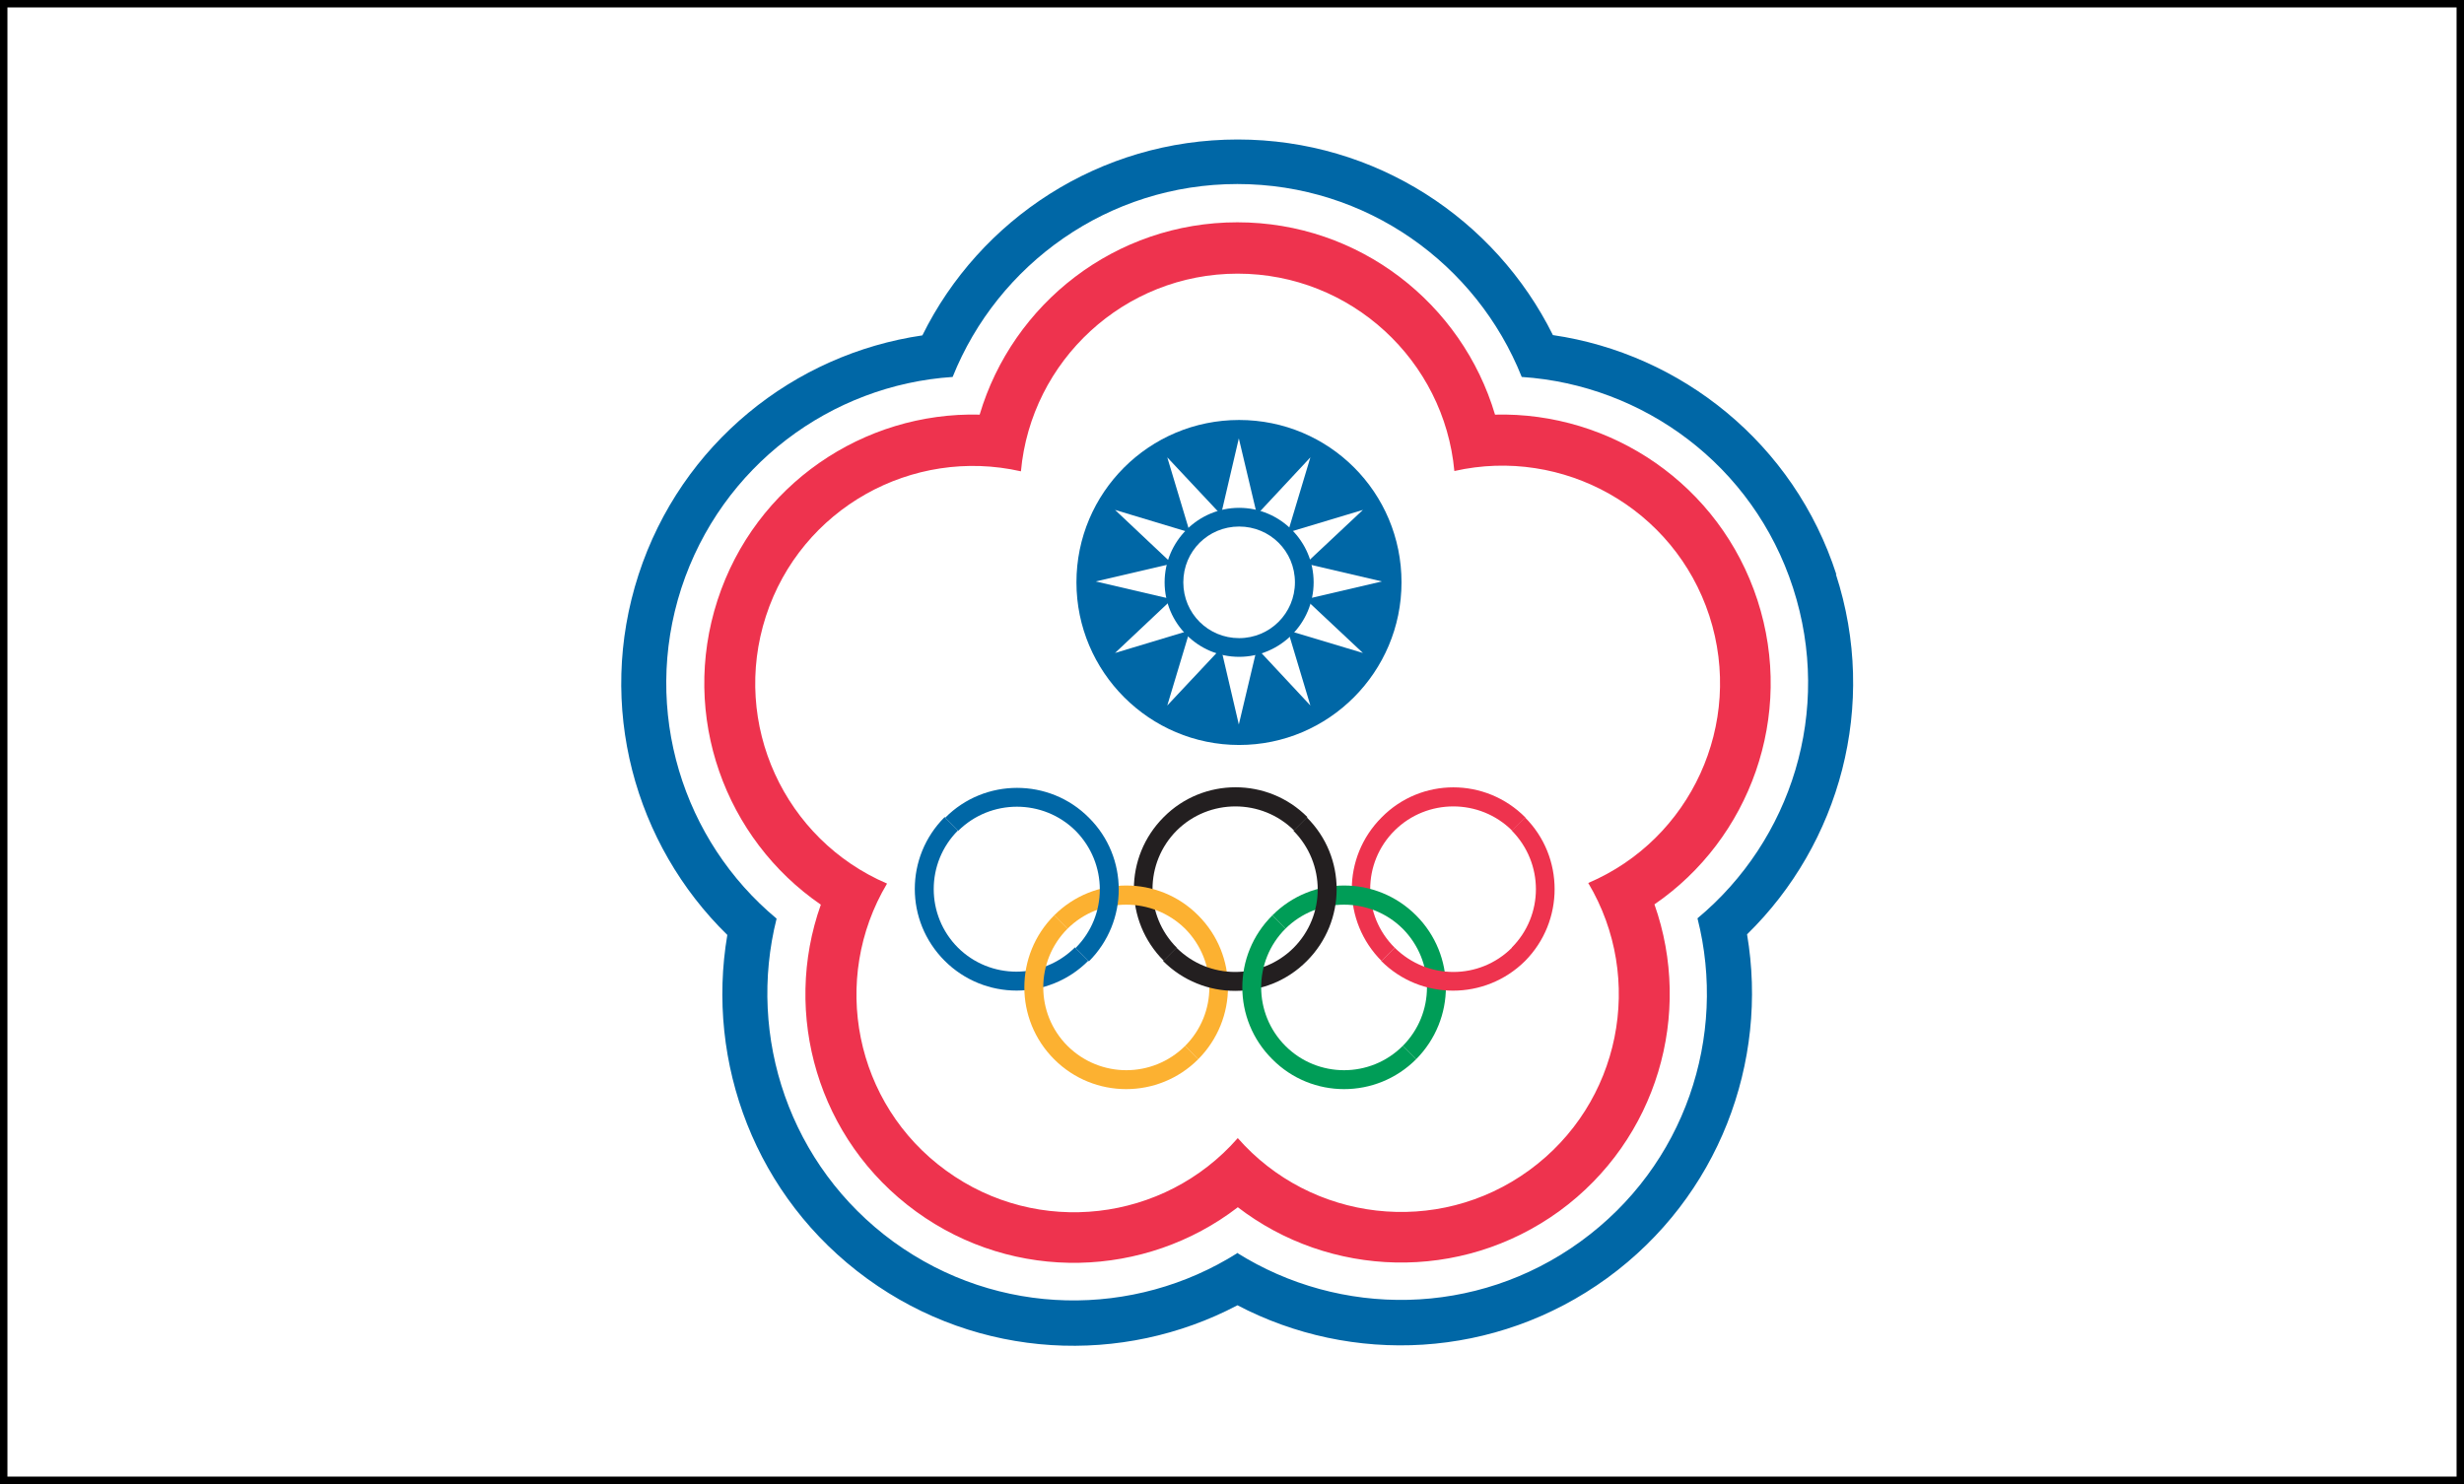 <svg xmlns="http://www.w3.org/2000/svg" viewBox="0 0 83 50">
<rect x="0" y="0" width="83" height="50" fill="#333333" stroke="none"/>
<rect fill="#ffffff" width="83" height="50" stroke="#000000" stroke-width=".5" />
<path fill="#ee334e" d="M46.53,32.38h0s.45-.45,.45-.45h0c-1.1-1.09-1.1-2.86,0-3.95,1.09-1.08,2.86-1.08,3.95,0h0l.45-.44h0c-1.34-1.35-3.51-1.35-4.84,0-1.34,1.34-1.34,3.5,0,4.84Z"/>
<path fill="#009d57" d="M42.86,30.84h0l.44,.45h0c1.09-1.08,2.86-1.08,3.95,0,1.09,1.1,1.09,2.86,0,3.95h0l.45,.45h0c1.34-1.35,1.34-3.51,0-4.85-1.34-1.34-3.51-1.34-4.84,0Z"/>
<path fill="#ee334e" d="M59.2,20.22c-1.27-3.9-4.94-6.35-8.84-6.25-1.11-3.74-4.57-6.48-8.68-6.48s-7.57,2.74-8.68,6.48c-3.9-.1-7.56,2.35-8.83,6.25-1.27,3.91,.26,8.05,3.48,10.26-1.31,3.68-.11,7.93,3.21,10.34,3.32,2.41,7.73,2.24,10.83-.14v-2.33c-2.47,2.82-6.73,3.34-9.82,1.09-3.09-2.24-3.91-6.45-1.99-9.67-3.45-1.48-5.26-5.37-4.08-9.01,1.18-3.63,4.93-5.71,8.59-4.88,.34-3.73,3.48-6.66,7.3-6.66s6.96,2.93,7.3,6.65c3.66-.83,7.41,1.26,8.59,4.88,1.18,3.64-.63,7.53-4.08,9,1.92,3.22,1.1,7.43-1.99,9.68-3.09,2.25-7.35,1.73-9.82-1.09h0v2.33h0c3.09,2.38,7.5,2.55,10.83,.14,3.32-2.42,4.51-6.66,3.21-10.34,3.21-2.2,4.74-6.35,3.47-10.25Z"/>
<path fill="#0067a6" d="M61.86,19.36c-1.43-4.43-5.24-7.44-9.55-8.07-1.94-3.91-5.97-6.59-10.62-6.59s-8.69,2.69-10.62,6.6c-4.32,.63-8.12,3.64-9.56,8.06-1.44,4.43-.13,9.09,2.99,12.14-.73,4.3,.94,8.84,4.71,11.58,3.77,2.74,8.61,2.93,12.47,.9v-1.76c-3.47,2.19-8.05,2.18-11.58-.38-3.51-2.56-4.94-6.92-3.94-10.89-3.15-2.62-4.55-6.99-3.21-11.13,1.35-4.13,5.05-6.85,9.14-7.12,1.52-3.8,5.24-6.5,9.59-6.5s8.06,2.69,9.58,6.5c4.09,.27,7.8,2.97,9.14,7.11,1.34,4.14-.06,8.5-3.22,11.13,1.01,3.97-.41,8.33-3.94,10.89-3.51,2.55-8.1,2.56-11.57,.38h0v1.76h0c3.86,2.03,8.7,1.83,12.47-.91,3.76-2.74,5.44-7.28,4.71-11.58,3.12-3.05,4.43-7.72,2.99-12.14Z"/>
<path fill="#0067a6" d="M32.27,31.93c-1.09-1.09-1.09-2.86,0-3.95l-.45-.45c-1.34,1.34-1.34,3.5,0,4.84,1.34,1.34,3.51,1.34,4.84,0l-.45-.45c-1.09,1.09-2.86,1.09-3.95,0Z"/>
<path fill="#231f20" d="M39.19,32.38h0l.45-.45h0c-1.09-1.09-1.09-2.86,0-3.95,1.09-1.08,2.86-1.08,3.95,0h0l.45-.45h0c-1.33-1.34-3.51-1.34-4.84,0-1.34,1.34-1.34,3.5,0,4.84Z"/>
<path fill="#fcb131" d="M35.51,30.84h0l.45,.45h0c1.09-1.08,2.86-1.08,3.96,0,1.09,1.1,1.09,2.86,0,3.95h0l.44,.45h0c1.34-1.35,1.34-3.51,0-4.85-1.33-1.34-3.51-1.34-4.85,0Z"/>
<path fill="#231f20" d="M43.58,31.93c-1.09,1.09-2.86,1.09-3.95,0l-.45,.45c1.34,1.34,3.51,1.34,4.84,0,1.34-1.34,1.34-3.51,0-4.84l-.45,.45c1.09,1.1,1.09,2.86,0,3.95Z"/>
<path fill="#fcb131" d="M35.96,35.24c-1.09-1.09-1.09-2.86,0-3.95l-.45-.45c-1.34,1.34-1.34,3.51,0,4.85,1.34,1.34,3.51,1.34,4.85,0l-.44-.45c-1.1,1.09-2.86,1.09-3.96,0Z"/>
<path fill="#009d57" d="M43.3,35.24c-1.09-1.09-1.09-2.86,0-3.95l-.44-.45c-1.35,1.34-1.35,3.51,0,4.85,1.33,1.34,3.5,1.34,4.84,0l-.45-.45c-1.09,1.09-2.86,1.09-3.95,0Z"/>
<path fill="#ee334e" d="M50.93,31.93c-1.09,1.09-2.85,1.09-3.95,0l-.45,.45c1.33,1.33,3.5,1.33,4.84,0,1.33-1.34,1.33-3.51,0-4.84l-.45,.44c1.09,1.1,1.09,2.86,0,3.95Z"/>
<path fill="#0067a6" d="M31.83,27.54l.45,.45c1.09-1.08,2.86-1.08,3.95,0,1.09,1.1,1.09,2.86,0,3.95l.45,.45c1.34-1.34,1.34-3.51,0-4.84-1.33-1.34-3.51-1.34-4.84,0Z"/>
<path fill="#0067a6" d="M47.21,19.62c0,3.02-2.45,5.48-5.47,5.48s-5.48-2.46-5.48-5.48,2.45-5.47,5.48-5.47,5.47,2.44,5.47,5.47Z"/>
<polygon fill="#ffffff" points="41.73 14.77 42.34 17.34 44.14 15.41 43.38 17.94 45.91 17.18 43.98 18.99 46.55 19.59 43.98 20.19 45.91 22 43.38 21.24 44.14 23.77 42.34 21.84 41.73 24.41 41.13 21.84 39.32 23.77 40.08 21.24 37.56 22 39.48 20.19 36.91 19.59 39.48 18.99 37.56 17.18 40.08 17.94 39.32 15.41 41.13 17.34 41.73 14.77"/>
<path fill="#0067a6" d="M44.25,19.62c0,1.38-1.13,2.51-2.51,2.51s-2.51-1.13-2.51-2.51,1.13-2.51,2.51-2.51,2.51,1.13,2.51,2.51Z"/>
<path fill="#ffffff" d="M43.62,19.62c0,1.04-.84,1.88-1.88,1.88s-1.88-.83-1.88-1.88,.84-1.88,1.88-1.88,1.88,.83,1.88,1.88Z"/>
</svg>